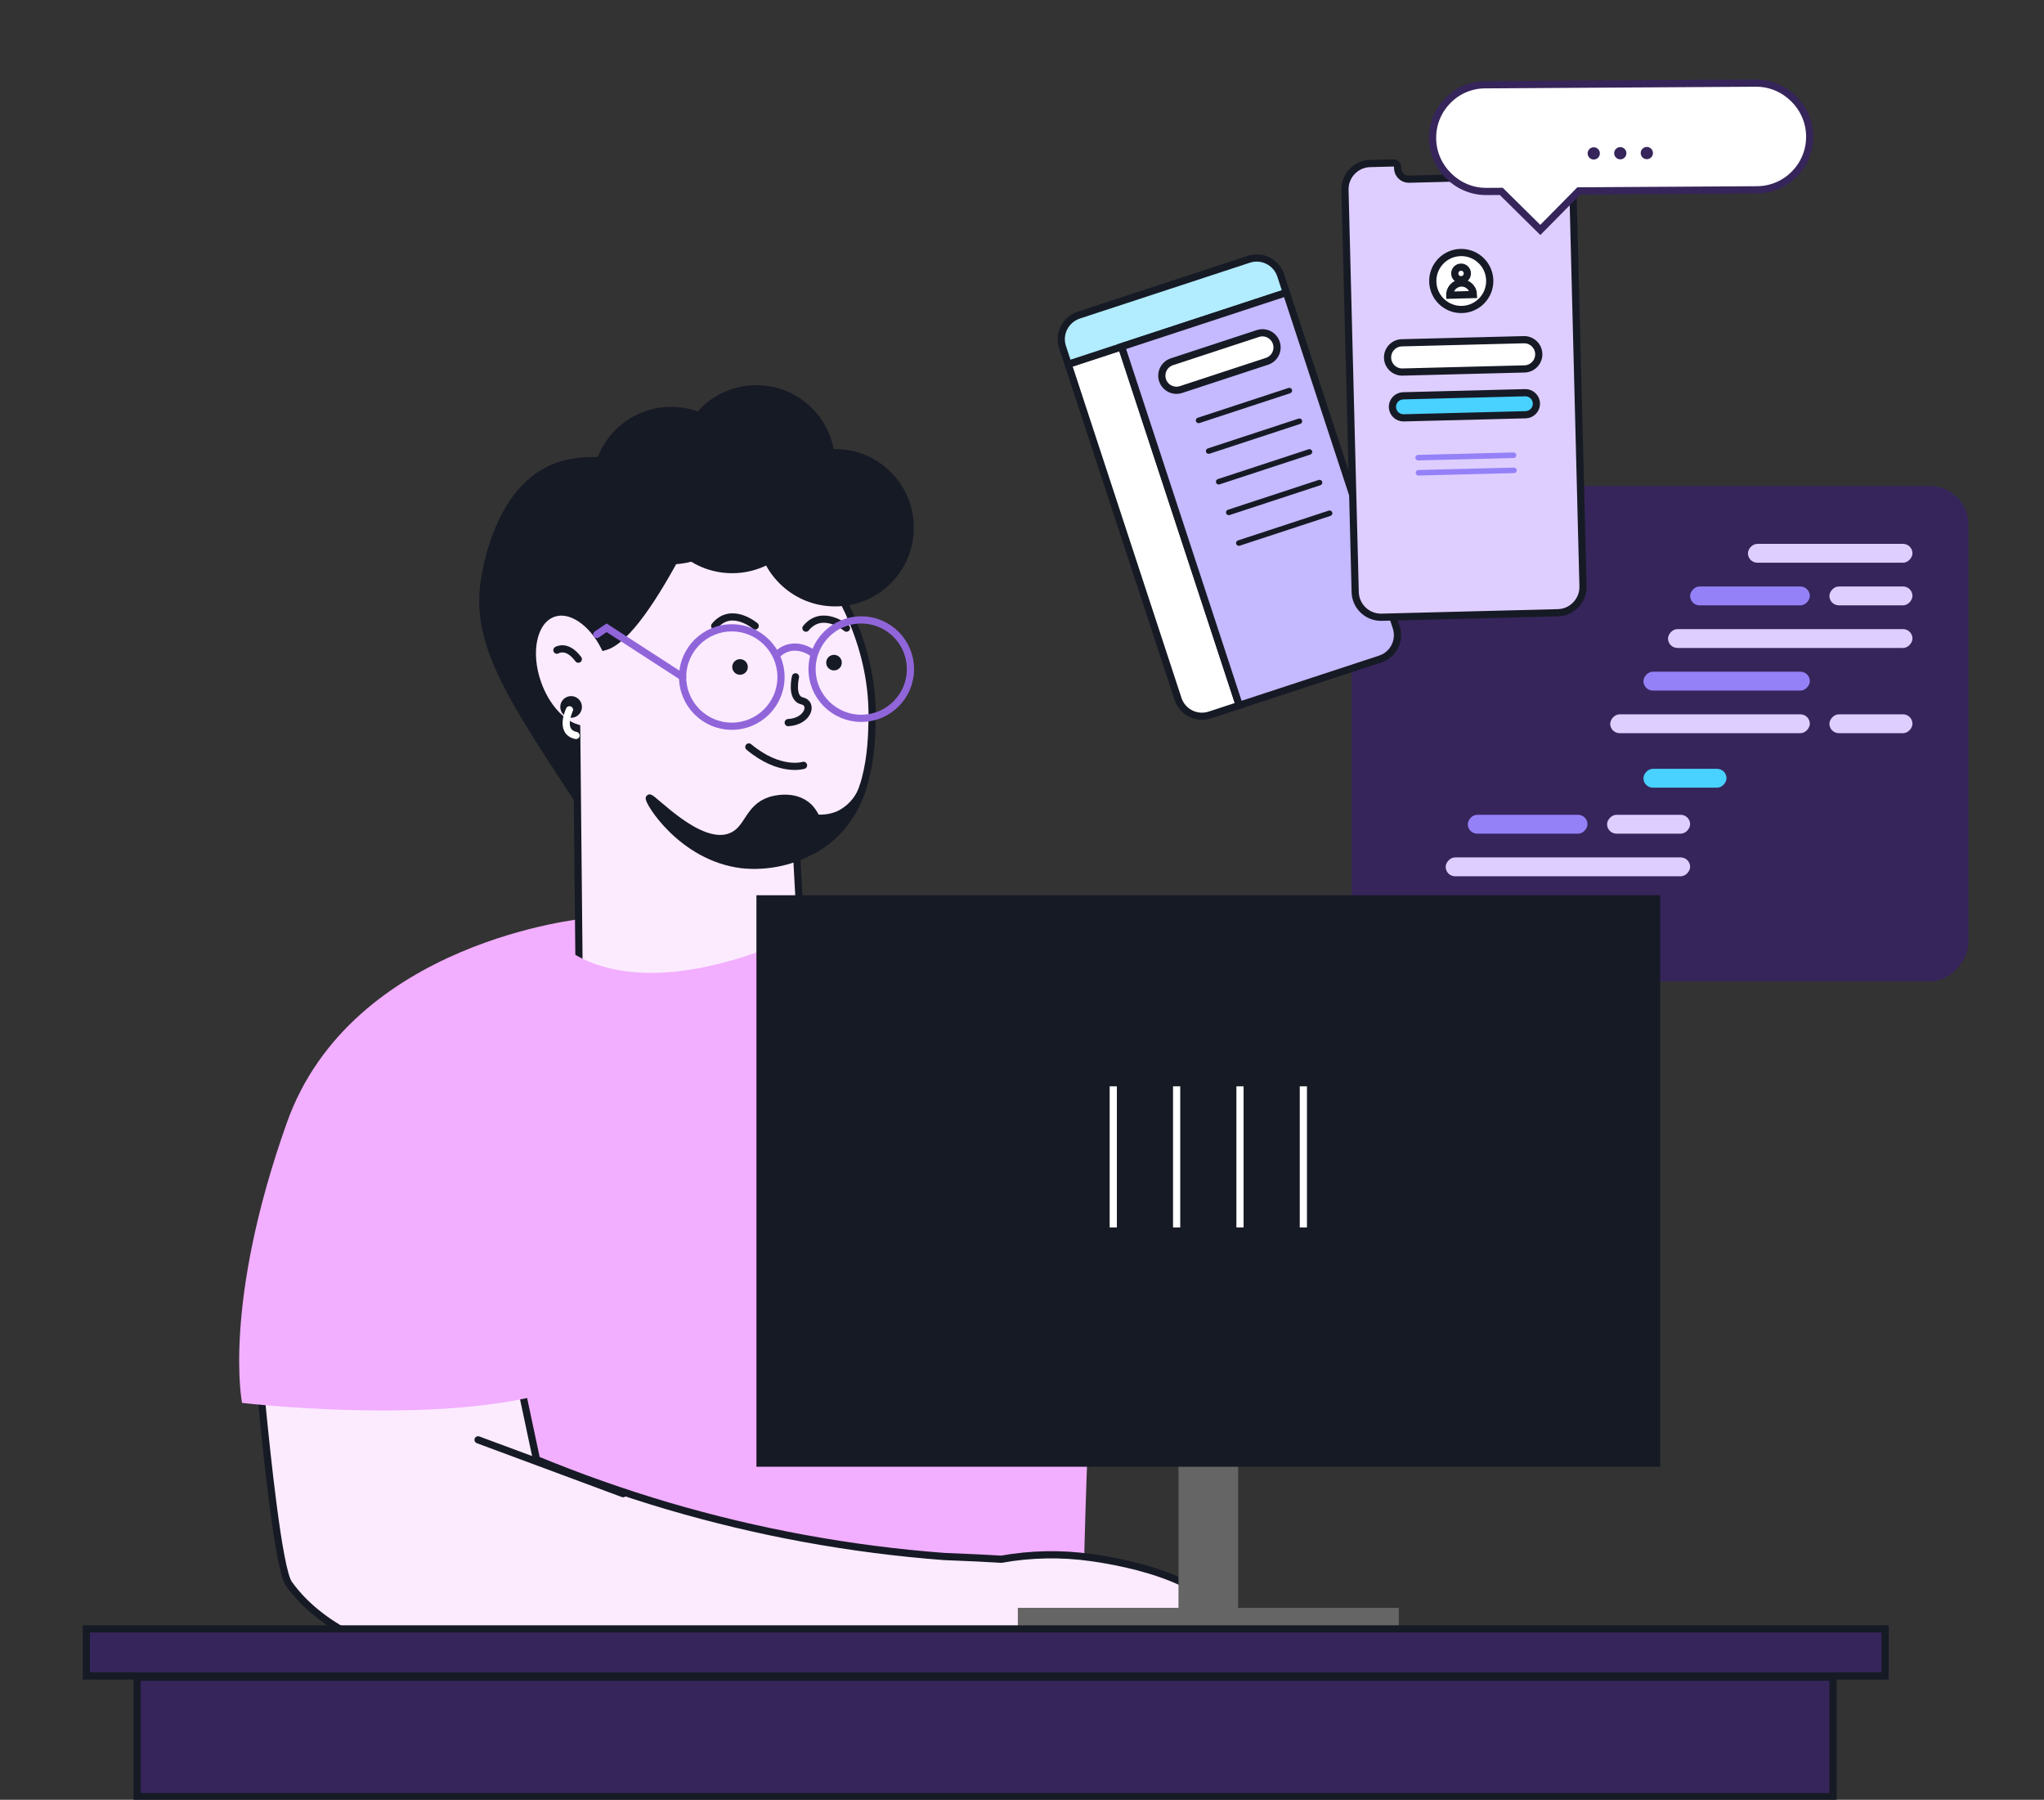 <?xml version="1.0" encoding="UTF-8"?> <svg xmlns="http://www.w3.org/2000/svg" width="568" height="500" viewBox="0 0 568 500" fill="none"><rect x="0" y="0" width="568" height="500" fill="#333333" stroke="none"/><g clip-path="url(#clip0_1107_1660)"><rect width="171.422" height="137.643" rx="10.768" transform="matrix(-1 0 0 1 547.011 135)" fill="#36255A"></rect><rect width="45.723" height="5.239" rx="2.619" transform="matrix(-1 0 0 1 531.449 151.093)" fill="#DECEFF"></rect><rect width="23.079" height="5.239" rx="2.619" transform="matrix(-1 0 0 1 531.449 162.934)" fill="#DECEFF"></rect><rect width="23.079" height="5.239" rx="2.619" transform="matrix(-1 0 0 1 531.449 198.451)" fill="#DECEFF"></rect><rect width="23.079" height="5.239" rx="2.619" transform="matrix(-1 0 0 1 479.77 213.588)" fill="#49D1FF"></rect><rect width="23.079" height="5.239" rx="2.619" transform="matrix(-1 0 0 1 458.125 250.981)" fill="#49D1FF"></rect><rect width="67.929" height="5.239" rx="2.619" transform="matrix(-1 0 0 1 531.449 174.773)" fill="#DECEFF"></rect><rect width="33.264" height="5.239" rx="2.619" transform="matrix(-1 0 0 1 502.929 162.934)" fill="#9581F7"></rect><rect width="23.079" height="5.239" rx="2.619" transform="matrix(-1 0 0 1 469.664 226.364)" fill="#DECEFF"></rect><rect width="67.929" height="5.239" rx="2.619" transform="matrix(-1 0 0 1 469.664 238.203)" fill="#DECEFF"></rect><rect width="33.264" height="5.239" rx="2.619" transform="matrix(-1 0 0 1 441.144 226.364)" fill="#9581F7"></rect><rect width="55.474" height="5.239" rx="2.619" transform="matrix(-1 0 0 1 502.929 198.451)" fill="#DECEFF"></rect><rect width="46.236" height="5.239" rx="2.619" transform="matrix(-1 0 0 1 502.929 186.612)" fill="#9581F7"></rect><path d="M340.418 351.918C324.812 363.195 307.095 371.215 288.323 375.5C269.552 379.785 250.11 380.248 231.156 376.861L217.63 253.682L217.4 251.481C224.166 251.396 230.927 251.887 237.609 252.949C258.632 256.112 290.624 265.902 306.512 295.819L306.959 296.645C317.073 315.678 328.244 334.131 340.418 351.918Z" fill="#161A25"></path><path d="M306.511 295.831C305.418 323.089 304.333 350.344 303.256 377.595C302.51 396.061 302.235 402.01 301.937 410.699C301.215 431.596 300.47 461.926 300.654 499.684L133.435 498.905C120.612 436.486 107.782 374.072 94.943 311.661C100.759 307.84 106.593 303.889 112.447 299.809C132.988 285.618 152.429 271.301 170.769 256.858C170.769 256.858 191.964 263.414 210.499 254.187C212.276 254.049 214.729 253.866 217.652 253.694C219.291 253.602 221.091 253.511 223.016 253.43C228.198 253.213 233.023 253.029 237.631 252.96C258.631 256.124 290.624 265.913 306.511 295.831Z" fill="#F2AEFF"></path><path d="M333.779 467.761C326.177 471.491 317.917 473.691 309.467 474.238C301.443 474.776 293.419 475.98 285.395 476.759C260.177 479.235 254.239 481.562 232.976 482.365C228.54 482.525 225.135 482.571 223.599 482.582C201.084 482.688 178.627 480.281 156.645 475.407C151.957 474.352 147.934 473.332 144.185 472.266C144.185 472.266 133.273 469.228 123.633 465.526C104.066 458.029 89.061 452.275 80.258 439.975C77.438 436.044 74.079 403.673 72.681 389.058C72.28 384.725 72.039 381.951 72.039 381.951L81.588 374.042L141.721 370.798C142.73 375.543 143.75 380.3 144.747 385.046C146.191 391.863 147.64 398.679 149.092 405.496C161.017 410.42 173.191 414.717 185.566 418.368C210.6 425.743 236.343 430.453 262.366 432.421C269.187 432.674 274.712 432.96 278.265 433.178C286.514 431.7 294.945 431.546 303.242 432.72C306.945 433.258 338.215 437.499 340.897 452.332C341.31 454.625 341.264 458.396 337.986 463.577C338.032 463.577 337.734 465.916 333.779 467.761Z" fill="#FCEBFF" stroke="#161A25" stroke-width="2" stroke-miterlimit="10" stroke-linecap="round"></path><path d="M132.85 400.005L173.153 414.964" stroke="#161A25" stroke-width="2" stroke-miterlimit="10" stroke-linecap="round"></path><path d="M162.436 255.182C162.436 255.182 97.671 261.418 79.709 311.922C61.747 362.427 67.261 389.754 67.261 389.754C67.261 389.754 139.545 398.168 165.519 381.272L162.436 255.182Z" fill="#F2AEFF"></path><path d="M173.679 229.226C172.738 230.246 171.48 230.917 170.108 231.131C165.87 231.595 162.037 226.202 159.859 222.881C140.289 193.122 130.504 178.266 133.79 160.077C134.564 155.78 138.313 135.079 153.764 128.878C171.429 121.735 204.427 135.449 203.45 154.947C202.736 169.112 173.679 229.226 173.679 229.226Z" fill="#161A25"></path><path d="M242.339 200.074C242.172 207.8 241.827 224.346 229.614 233.714C227.13 235.594 224.361 237.065 221.412 238.071L223.948 285.031C215.675 293.313 204.533 298.096 192.83 298.389C181.127 298.681 169.76 294.461 161.084 286.602L160.251 202.229C155.954 200.883 151.668 196.205 149.418 189.825C146.312 181.04 148.228 172.35 153.74 170.41C158.501 168.72 164.453 172.791 167.965 179.695C180.332 176.54 200.604 128.128 200.604 128.128C208.009 133.735 243.172 161.268 242.339 200.074Z" fill="#FCEBFF" stroke="#161A25" stroke-width="2" stroke-miterlimit="10" stroke-linecap="round"></path><path d="M154.753 180.626C154.753 180.626 157.539 178.852 160.705 183.126L154.753 180.626Z" fill="white"></path><path d="M154.753 180.626C154.753 180.626 157.539 178.852 160.705 183.126" stroke="#161A25" stroke-width="2" stroke-miterlimit="10" stroke-linecap="round"></path><path d="M180.442 221.705C179.906 222.3 189.227 238.12 206.13 240.215C213.403 240.968 220.723 239.334 226.986 235.56C227.742 233.661 227.939 231.584 227.552 229.576C227.166 227.568 226.214 225.712 224.807 224.228C220.7 220.288 214.546 222.216 214.01 222.383C207.844 224.419 208.059 230.287 203.297 232.323C194.465 236.203 181.049 221.014 180.442 221.705Z" fill="#161A25" stroke="#161A25" stroke-width="2" stroke-miterlimit="10"></path><path d="M221.055 188.03C221.055 188.03 219.626 193.981 222.876 194.708C226.126 195.434 224.566 200.457 219.031 200.755" stroke="#161A25" stroke-width="2" stroke-miterlimit="10" stroke-linecap="round"></path><path d="M223.294 212.621C223.294 212.621 216.759 214.728 208.093 207.514" stroke="#161A25" stroke-width="2" stroke-miterlimit="10" stroke-linecap="round"></path><path d="M235.221 174.508C235.221 174.508 228.602 168.878 223.96 174.508" stroke="#161A25" stroke-width="2" stroke-miterlimit="10" stroke-linecap="round"></path><path d="M209.855 173.897C209.855 173.897 203.237 168.266 198.606 173.897" stroke="#161A25" stroke-width="2" stroke-miterlimit="10" stroke-linecap="round"></path><path d="M205.642 187.457C204.446 187.457 203.476 186.487 203.476 185.29C203.476 184.094 204.446 183.124 205.642 183.124C206.839 183.124 207.809 184.094 207.809 185.29C207.809 186.487 206.839 187.457 205.642 187.457Z" fill="#161A25"></path><path d="M231.758 186.257C230.562 186.257 229.592 185.287 229.592 184.09C229.592 182.894 230.562 181.924 231.758 181.924C232.955 181.924 233.925 182.894 233.925 184.09C233.925 185.287 232.955 186.257 231.758 186.257Z" fill="#161A25"></path><path d="M232.067 168.471C219.991 168.471 210.2 158.68 210.2 146.603C210.2 134.527 219.991 124.736 232.067 124.736C244.144 124.736 253.935 134.527 253.935 146.603C253.935 158.68 244.144 168.471 232.067 168.471Z" fill="#161A25"></path><path d="M210.189 150.734C198.112 150.734 188.321 140.944 188.321 128.867C188.321 116.79 198.112 107 210.189 107C222.265 107 232.056 116.79 232.056 128.867C232.056 140.944 222.265 150.734 210.189 150.734Z" fill="#161A25"></path><path d="M186.489 156.77C174.412 156.77 164.622 146.979 164.622 134.903C164.622 122.826 174.412 113.035 186.489 113.035C198.566 113.035 208.356 122.826 208.356 134.903C208.356 146.979 198.566 156.77 186.489 156.77Z" fill="#161A25"></path><path d="M203.463 159.245C191.386 159.245 181.596 149.455 181.596 137.378C181.596 125.301 191.386 115.511 203.463 115.511C215.54 115.511 225.33 125.301 225.33 137.378C225.33 149.455 215.54 159.245 203.463 159.245Z" fill="#161A25"></path><path d="M239.995 218.036C239.483 219.861 238.578 221.553 237.345 222.992C236.111 224.431 234.578 225.584 232.853 226.369C229.805 227.613 226.396 227.639 223.33 226.44C224.52 229.488 225.794 232.535 227.02 235.594C228.864 234.463 230.577 233.129 232.127 231.619C235.895 227.859 238.608 223.175 239.995 218.036Z" fill="#161A25" stroke="#161A25" stroke-width="2" stroke-miterlimit="10"></path><path d="M158.704 198.408C157.593 198.408 156.692 197.508 156.692 196.396C156.692 195.285 157.593 194.385 158.704 194.385C159.815 194.385 160.716 195.285 160.716 196.396C160.716 197.508 159.815 198.408 158.704 198.408Z" fill="#161A25" stroke="#161A25" stroke-width="2" stroke-miterlimit="10"></path><path d="M158.252 197.183C158.252 197.183 155.264 203.337 160.073 204.325" stroke="white" stroke-width="2" stroke-miterlimit="10" stroke-linecap="round"></path><path d="M153.941 260.388C153.941 260.388 171.364 284.517 227.303 257.431C232.254 272.882 237.222 288.334 242.204 303.786L203.024 311.81L147.717 304.118L153.941 260.388Z" fill="#F2AEFF"></path><path d="M344.06 380.587H327.485V457.054H344.06V380.587Z" fill="#656565"></path><path d="M461.349 248.713H210.2V407.483H461.349V248.713Z" fill="#161A25"></path><path d="M309.362 301.797V340.999" stroke="white" stroke-width="2" stroke-miterlimit="10"></path><path d="M326.971 301.796V340.999" stroke="white" stroke-width="2" stroke-miterlimit="10"></path><path d="M344.577 301.796V340.999" stroke="white" stroke-width="2" stroke-miterlimit="10"></path><path d="M362.186 301.796V340.999" stroke="white" stroke-width="2" stroke-miterlimit="10"></path><path d="M388.71 446.68H282.84V452.526H388.71V446.68Z" fill="#656565"></path><path d="M523.833 452.536H24V465.615H523.833V452.536Z" fill="#36255A" stroke="#161A25" stroke-width="2" stroke-miterlimit="10"></path><path d="M509.379 465.941H38.105V499.129H509.379V465.941Z" fill="#36255A" stroke="#161A25" stroke-width="2" stroke-miterlimit="10"></path><path d="M239.331 199.559C231.783 199.559 225.664 193.44 225.664 185.892C225.664 178.343 231.783 172.224 239.331 172.224C246.88 172.224 252.999 178.343 252.999 185.892C252.999 193.44 246.88 199.559 239.331 199.559Z" stroke="#9165DA" stroke-width="2" stroke-miterlimit="10" stroke-linecap="round"></path><path d="M203.363 201.757C195.814 201.757 189.695 195.638 189.695 188.089C189.695 180.541 195.814 174.422 203.363 174.422C210.911 174.422 217.03 180.541 217.03 188.089C217.03 195.638 210.911 201.757 203.363 201.757Z" stroke="#9165DA" stroke-width="2" stroke-miterlimit="10" stroke-linecap="round"></path><path d="M226.199 181.714C226.199 181.714 220.951 177.321 216.082 181.714" stroke="#9165DA" stroke-width="2" stroke-miterlimit="10" stroke-linecap="round"></path><path d="M189.696 188.077L168.571 174.409L165.828 176.274" stroke="#9165DA" stroke-width="2" stroke-miterlimit="10" stroke-linecap="round"></path><path d="M296.83 101.193L327.357 194.168C328.58 197.895 332.537 199.84 336.197 198.638L344.383 195.951L311.671 96.32L296.83 101.193Z" fill="white" stroke="#161A25" stroke-width="2" stroke-miterlimit="10" stroke-linecap="round"></path><path d="M295.256 96.401L296.83 101.193L357.46 81.286L355.886 76.494C354.685 72.834 350.706 70.822 347.046 72.024L299.793 87.539C296.066 88.763 294.054 92.741 295.256 96.401Z" fill="#B2ECFF" stroke="#161A25" stroke-width="2" stroke-miterlimit="10" stroke-linecap="round"></path><path d="M311.671 96.32L344.384 195.951L383.517 183.102C387.244 181.878 389.189 177.922 387.987 174.261L357.46 81.286L311.671 96.32Z" fill="#C5B9FF" stroke="#161A25" stroke-width="2" stroke-miterlimit="10" stroke-linecap="round"></path><path d="M333.306 117.528L358.53 109.246C358.929 109.115 359.153 108.673 359.022 108.274C358.891 107.875 358.448 107.651 358.049 107.782L332.825 116.064C332.426 116.195 332.203 116.637 332.334 117.036C332.465 117.436 332.907 117.659 333.306 117.528Z" fill="#161A25"></path><path d="M336.104 126.047L361.328 117.765C361.727 117.634 361.951 117.192 361.819 116.793C361.688 116.393 361.246 116.17 360.847 116.301L335.623 124.583C335.224 124.714 335 125.156 335.132 125.555C335.263 125.955 335.705 126.178 336.104 126.047Z" fill="#161A25"></path><path d="M338.9 134.565L364.124 126.283C364.523 126.152 364.746 125.71 364.615 125.311C364.484 124.912 364.042 124.688 363.643 124.819L338.419 133.101C338.02 133.232 337.796 133.674 337.928 134.074C338.059 134.473 338.501 134.696 338.9 134.565Z" fill="#161A25"></path><path d="M341.698 143.084L366.922 134.802C367.321 134.671 367.544 134.229 367.413 133.83C367.282 133.431 366.84 133.207 366.441 133.338L341.217 141.62C340.818 141.751 340.594 142.193 340.725 142.593C340.856 142.992 341.298 143.215 341.698 143.084Z" fill="#161A25"></path><path d="M344.495 151.603L369.718 143.321C370.118 143.19 370.341 142.748 370.21 142.349C370.079 141.949 369.637 141.726 369.238 141.857L344.014 150.139C343.615 150.27 343.391 150.712 343.522 151.111C343.653 151.511 344.095 151.734 344.495 151.603Z" fill="#161A25"></path><path d="M328.187 108.223L352.08 100.378C354.21 99.679 355.372 97.38 354.673 95.251C353.973 93.121 351.675 91.959 349.545 92.658L325.653 100.503C323.523 101.202 322.361 103.501 323.06 105.63C323.759 107.76 326.058 108.922 328.187 108.223Z" fill="white" stroke="#161A25" stroke-width="2" stroke-miterlimit="10" stroke-linecap="round"></path><path d="M376.592 164.516C376.692 168.437 379.995 171.576 383.917 171.477L432.935 170.229C436.857 170.129 439.996 166.826 439.896 162.905L437.054 51.213C436.954 47.291 433.651 44.152 429.729 44.252L423.217 44.417C422.587 44.434 422.109 44.936 422.125 45.566L422.134 45.917C422.177 47.597 420.812 49.033 419.131 49.076L391.541 49.778C389.86 49.821 388.424 48.456 388.381 46.776L388.37 46.355C388.354 45.725 387.852 45.248 387.222 45.264L380.709 45.429C376.788 45.529 373.648 48.832 373.748 52.754L376.592 164.516Z" fill="#DECEFF" stroke="#161A25" stroke-width="2" stroke-miterlimit="10" stroke-linecap="round"></path><path d="M406.266 85.98C401.896 86.091 398.263 82.639 398.152 78.269C398.041 73.898 401.493 70.266 405.863 70.154C410.234 70.043 413.867 73.496 413.978 77.866C414.089 82.236 410.636 85.869 406.266 85.98Z" fill="white" stroke="#161A25" stroke-width="2" stroke-miterlimit="10" stroke-linecap="round"></path><path d="M406.053 77.717C405.086 77.742 404.283 76.978 404.258 76.011C404.233 75.044 404.997 74.24 405.964 74.216C406.931 74.191 407.735 74.955 407.759 75.922C407.784 76.889 407.02 77.693 406.053 77.717Z" fill="white" stroke="#161A25" stroke-width="2" stroke-miterlimit="10" stroke-linecap="round"></path><path d="M402.869 82.002L409.452 81.835C409.406 80.014 407.898 78.581 406.077 78.627C404.256 78.674 402.823 80.182 402.869 82.002Z" fill="white" stroke="#161A25" stroke-width="2" stroke-miterlimit="10" stroke-linecap="round"></path><path d="M389.751 103.358L423.643 102.496C425.884 102.439 427.658 100.572 427.601 98.331C427.544 96.09 425.677 94.316 423.437 94.373L389.544 95.235C387.303 95.292 385.529 97.159 385.586 99.4C385.643 101.641 387.51 103.415 389.751 103.358Z" fill="white" stroke="#161A25" stroke-width="2" stroke-miterlimit="10" stroke-linecap="round"></path><path d="M390.075 116.084L423.967 115.222C425.656 115.179 426.994 113.771 426.951 112.082C426.908 110.393 425.5 109.055 423.812 109.098L389.919 109.96C388.23 110.003 386.892 111.412 386.935 113.1C386.978 114.789 388.386 116.127 390.075 116.084Z" fill="#49D1FF" stroke="#161A25" stroke-width="2"></path><path d="M394.091 127.913L420.631 127.238C421.051 127.227 421.393 126.868 421.382 126.448C421.371 126.028 421.012 125.687 420.592 125.697L394.052 126.373C393.632 126.383 393.291 126.743 393.301 127.163C393.312 127.583 393.671 127.924 394.091 127.913Z" fill="#9581F7"></path><path d="M394.198 132.115L420.738 131.44C421.158 131.429 421.499 131.07 421.488 130.65C421.478 130.23 421.119 129.888 420.698 129.899L394.159 130.574C393.738 130.585 393.397 130.944 393.408 131.364C393.419 131.784 393.778 132.126 394.198 132.115Z" fill="#9581F7"></path><path d="M398.091 38.395C398.116 42.507 399.84 46.184 402.552 48.862C405.263 51.54 408.961 53.219 413.073 53.194L417.186 53.169L428.031 63.881L438.743 53.036L488.238 52.731C496.463 52.681 502.946 45.975 502.896 37.891C502.871 33.778 501.146 30.102 498.435 27.424C495.724 24.745 492.026 23.066 487.914 23.092L412.607 23.555C404.665 23.604 398.04 30.169 398.091 38.395Z" fill="white" stroke="#36255A" stroke-width="2" stroke-miterlimit="10" stroke-linecap="round"></path><path d="M457.642 44.225C456.702 44.231 455.936 43.474 455.93 42.534C455.924 41.594 456.681 40.828 457.621 40.822C458.561 40.816 459.328 41.573 459.334 42.513C459.34 43.453 458.582 44.22 457.642 44.225Z" fill="#36255A"></path><path d="M450.267 44.27C449.327 44.276 448.561 43.519 448.555 42.579C448.549 41.639 449.306 40.872 450.246 40.866C451.186 40.861 451.953 41.618 451.959 42.558C451.965 43.498 451.207 44.264 450.267 44.27Z" fill="#36255A"></path><path d="M442.892 44.316C441.952 44.321 441.186 43.564 441.18 42.624C441.174 41.684 441.931 40.918 442.871 40.912C443.811 40.906 444.578 41.663 444.584 42.603C444.59 43.543 443.832 44.31 442.892 44.316Z" fill="#36255A"></path></g><defs><clipPath id="clip0_1107_1660"><rect width="583" height="500" fill="white" transform="matrix(-1 0 0 1 568 0)"></rect></clipPath></defs></svg> 